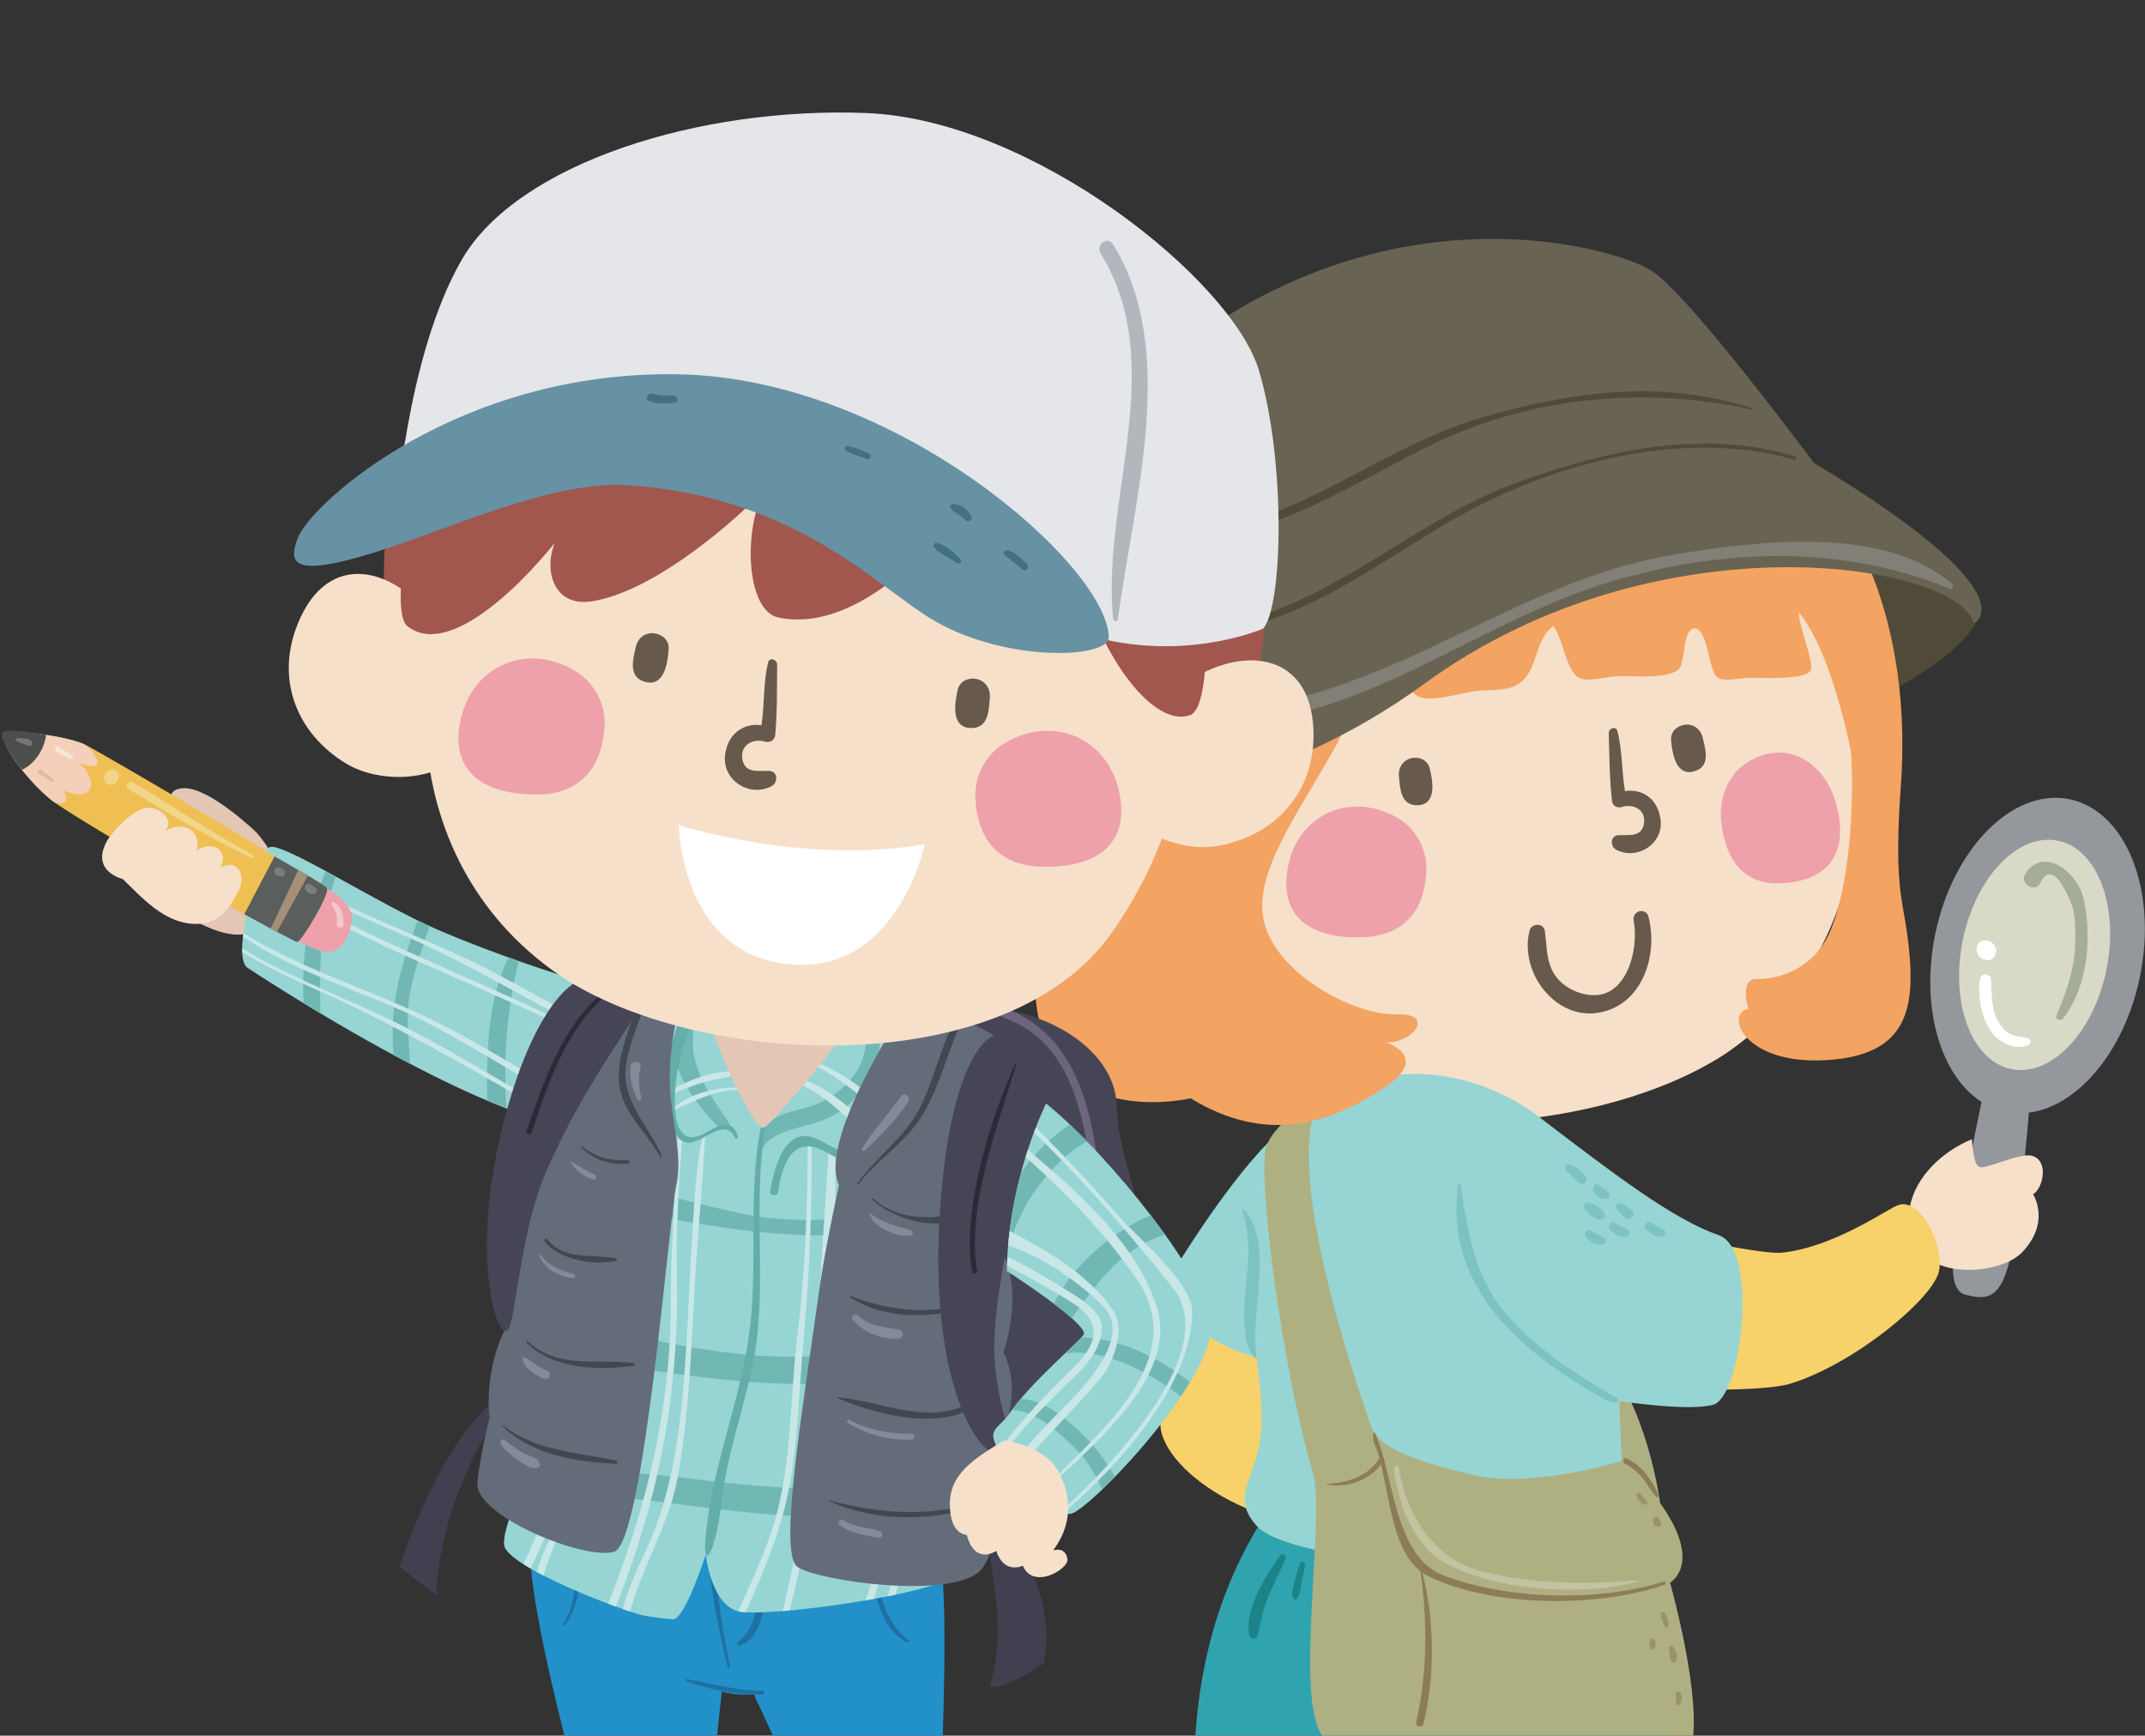 <?xml version="1.0" encoding="UTF-8"?><svg xmlns="http://www.w3.org/2000/svg" xmlns:xlink="http://www.w3.org/1999/xlink" height="502.9" preserveAspectRatio="xMidYMid meet" version="1.0" viewBox="-0.5 -32.6 621.6 502.9" width="621.6" zoomAndPan="magnify"><rect x="-0.5" y="-32.6" width="621.6" height="502.9" fill="#333333" stroke="none"/><defs><clipPath id="a"><path d="M 345 390 L 483 390 L 483 470.301 L 345 470.301 Z M 345 390"/></clipPath><clipPath id="b"><path d="M 558 198 L 621.059 198 L 621.059 290 L 558 290 Z M 558 198"/></clipPath><clipPath id="c"><path d="M 365 285 L 491 285 L 491 470.301 L 365 470.301 Z M 365 285"/></clipPath><clipPath id="d"><path d="M 153 404 L 274 404 L 274 470.301 L 153 470.301 Z M 153 404"/></clipPath></defs><g><g clip-path="url(#a)"><path d="M 464.91 408.93 C 456.82 386.68 381.004 386.043 369.824 401.176 C 347.91 430.852 346.562 463.219 345.891 470.301 L 482.457 470.301 C 479.055 456.73 471.102 425.949 464.91 408.93" fill="#2fa4ae"/></g><g><path d="M 370.402 418.164 C 366.129 424.359 360.219 433.262 361.488 441.188 C 361.68 442.367 363.645 442.691 363.949 441.41 C 364.875 437.488 365.445 433.754 367.016 429.996 C 368.57 426.277 370.477 422.734 372.066 419.043 C 372.5 418.035 371.004 417.293 370.402 418.164" fill="#1a8488"/></g><g><path d="M 376.156 420.453 C 375.656 422.191 375.098 423.895 374.66 425.652 C 374.281 427.195 373.598 428.957 374.285 430.461 C 374.504 430.93 375.133 430.941 375.43 430.559 C 376.434 429.262 376.355 427.246 376.715 425.676 C 377.086 424.062 377.43 422.445 377.715 420.816 C 377.867 419.914 376.402 419.582 376.156 420.453" fill="#1a8488"/></g><g><path d="M 481.098 406.914 C 481.098 406.914 479.074 383.309 467.609 365.102 C 456.148 346.895 452.773 417.699 481.098 406.914" fill="#afb082"/></g><g clip-path="url(#b)"><path d="M 599.191 198.965 C 615.586 202.309 624.754 225.277 619.652 250.297 C 614.562 275.328 597.148 292.883 580.758 289.555 C 564.355 286.211 555.191 263.223 560.277 238.211 C 565.367 213.203 582.797 195.637 599.191 198.965" fill="#94979c"/></g><g><path d="M 595.844 210.992 C 607.355 213.332 613.664 230.047 609.938 248.324 C 606.23 266.605 593.895 279.512 582.391 277.176 C 570.859 274.84 564.559 258.125 568.277 239.848 C 571.988 221.559 584.336 208.645 595.844 210.992" fill="#d8d9c7"/></g><g><path d="M 574.926 280.863 C 574.926 280.863 569.395 307.602 567.504 317.66 C 565.039 330.797 563.855 341.305 569.117 342.547 C 575.027 343.945 579.621 344.609 582.5 329.715 C 585.938 312.02 587.664 286.82 587.664 286.82 L 574.926 280.863" fill="#94979c"/></g><g><path d="M 587.258 268.277 C 585.465 267.672 583.617 267.828 581.891 266.914 C 580.301 266.098 579.242 264.559 578.406 263.023 C 576.465 259.438 576.707 255.277 576.469 251.336 C 576.344 249.23 573.508 249.188 573.246 251.246 C 572.621 256.055 573.609 261.727 576.188 265.863 C 578.297 269.289 583.551 272.051 587.445 270.078 C 588.23 269.672 588.023 268.539 587.258 268.277" fill="#fff"/></g><g><path d="M 577.898 243.574 C 578.641 239.91 573.078 238.191 572.332 241.867 C 571.582 245.523 577.156 247.246 577.898 243.574" fill="#fff"/></g><g><path d="M 597.379 262.484 C 604.648 253.223 605.855 238.484 603.172 227.336 C 601.457 220.301 591.809 212.289 586.395 220.633 C 584.566 223.453 589.359 226.223 590.711 223.305 C 594.566 214.961 599.895 229.43 600.137 230.348 C 601.031 233.742 600.941 237.52 600.848 241.008 C 600.668 248.355 598.27 254.98 595.449 261.625 C 594.941 262.82 596.711 263.363 597.379 262.484" fill="#a6ac9a"/></g><g><path d="M 556.285 330.367 C 552.184 325.98 550.727 317.473 556.285 309.129 C 561.852 300.781 570.953 297.492 570.953 297.492 C 570.953 297.492 571.207 305.078 573.23 305.586 C 575.254 306.094 585.035 301.293 588.402 302.301 C 593.461 303.816 591.438 311.91 588.656 313.426 C 588.656 313.426 593.969 321.52 585.367 330.367 C 580.188 335.703 563.621 338.207 556.285 330.367" fill="#f6e0ca"/></g><g><path d="M 346.227 350.938 C 346.227 350.938 338.238 370.137 336.109 377.238 C 332.062 390.723 362.41 412.98 393.43 409.605 C 424.453 406.234 415.688 344.871 398.152 343.52 C 380.617 342.172 346.227 350.938 346.227 350.938" fill="#f7d16a"/></g><g><path d="M 540.66 171.23 C 540.66 171.23 594.441 145.688 563.297 135.105 C 532.152 124.516 513.254 142.578 540.66 171.23" fill="#524a39"/></g><g><path d="M 516.141 135.09 C 454.727 125.668 387.324 125.52 334.547 157.418 C 318.273 190.613 323.664 230.566 347.211 262.676 C 376.73 302.965 459.781 298.699 499.52 272.715 C 546.465 240.734 546.617 178.074 516.141 135.09" fill="#f6e0ca"/></g><g><path d="M 532.086 202.242 C 535.262 217.156 526.621 223.043 515.172 223.348 C 505.148 223.621 499.414 217.012 498.273 205.16 C 497.645 198.695 500.242 192.355 504.855 188.996 C 515.996 180.895 528.906 187.262 532.086 202.242" fill="#eea1ab"/></g><g><path d="M 492.934 181.168 C 493.734 184.543 495.383 189.672 490.184 190.961 C 484.762 192.27 484.035 184.605 483.77 181.895 C 483.617 180.418 484.328 178.965 485.598 178.188 C 488.652 176.309 492.117 177.719 492.934 181.168" fill="#67594c"/></g><g><path d="M 404.895 192.277 C 405.234 195.77 405.348 201.152 410.703 200.688 C 416.242 200.156 414.438 192.691 413.82 190.02 C 413.48 188.602 412.32 187.438 410.887 187.105 C 407.434 186.305 404.574 188.801 404.895 192.277" fill="#67594c"/></g><g><path d="M 372.656 219.016 C 370.031 234.086 380.664 239.402 394.223 238.969 C 406.086 238.598 412.355 231.602 412.836 219.695 C 413.086 213.215 409.574 207.035 403.836 203.992 C 390.09 196.664 375.289 203.84 372.656 219.016" fill="#eea1ab"/></g><g><path d="M 468.188 179.176 C 469.711 184.883 469.402 190.816 470.395 196.617 C 475.574 195.855 479.891 198.957 480.695 204.703 C 481.715 211.809 474.004 216.832 467.816 213.594 C 466.059 212.645 466.117 209.555 468.438 209.395 C 471.348 209.23 475.047 210.062 475.852 206.312 C 476.73 202.234 473.039 200.129 469.57 201.211 C 468.285 201.629 466.789 200.938 466.641 199.512 C 465.922 192.98 465.879 186.391 465.703 179.809 C 465.645 178.457 467.777 177.633 468.188 179.176" fill="#67594c"/></g><g><path d="M 477.211 232.988 L 477.199 232.988 C 478.953 239.719 477.914 247.324 474.473 252.816 C 471.828 257.07 467.938 259.809 463.246 260.738 C 457.77 261.859 452.199 259.914 447.938 255.441 C 443.203 250.426 441.156 243.215 442.754 237.039 C 443.043 235.871 444.203 235.324 445.199 235.363 C 446.246 235.422 447.027 236.117 447.18 237.109 L 447.551 240.512 C 447.789 243.234 448.027 245.805 449.207 248.363 C 451.07 252.484 455.91 255.512 460.977 255.746 C 464.055 255.879 466.691 254.703 468.781 252.301 C 472.824 247.645 473.938 239.426 472.918 234.086 C 472.652 232.676 473.617 231.672 474.66 231.422 C 475.844 231.172 476.91 231.832 477.211 232.988" fill="#67594c"/></g><g><path d="M 520.863 144.863 C 520.461 148.152 525.32 159.293 524.223 161.652 C 522.551 164.703 508.926 163.609 505.793 163.816 C 503.598 163.957 498.941 164.918 497.277 163.715 C 494.656 162.25 494.422 149.516 490.633 149.438 C 486.863 149.672 488.172 159.395 485.789 161.508 C 481.578 164.398 472.344 163.031 467.648 163.34 C 465.449 163.473 458.953 165.203 456.953 163.703 C 453.355 161.648 452.391 152.223 449.633 148.801 C 445.129 152.035 444.977 158.914 442.105 163.02 C 438.977 167.801 433.574 167.168 428.242 167.512 C 424.168 167.773 414.941 170.984 410.723 169.289 C 406.516 167.602 404.508 157.539 401.438 154.137 C 397.043 149.852 366.102 239.246 335.152 247.438 C 328.547 242.953 341.422 169.18 343.77 162.16 C 347.137 151.492 353.781 142.891 361.438 135.207 C 369.367 126.84 375.598 116.641 385.637 111.41 C 399.055 104.988 414.984 102.973 429.398 102.047 C 452.609 100.555 477.488 100.582 498.129 112.008 C 508.949 118.172 519.406 123.711 527.047 134.012 C 532.242 140.867 536.484 149.691 539.387 157.73 C 545.77 175.391 539.488 205.605 537.117 191.68 C 536.625 188.746 531.438 158.172 520.863 144.863" fill="#f3a362"/></g><g><path d="M 529.68 111.773 C 529.68 111.773 554.344 139.449 550.348 195.141 C 548.328 223.305 550.773 227.66 552.188 238.027 C 555.105 259.422 552.672 273.027 529.004 274.555 C 504.836 276.109 499.125 261.023 506.16 259.727 C 506.16 259.727 503.398 250.867 508.617 251.043 C 513.84 251.215 525.129 248.863 530.078 236.703 C 537.523 218.449 537.422 182.008 533.777 170.629 C 530.129 159.246 517.527 107.035 529.68 111.773" fill="#f3a362"/></g><g><path d="M 474.16 369.621 C 474.16 369.621 508.68 371.262 518.355 368.301 C 536.562 362.738 559.32 344.023 561.344 335.934 C 563.133 328.789 556.031 313.68 549.207 316.715 C 545.508 318.355 530.492 328.852 515.824 330.367 C 508.781 331.102 470.812 322.277 470.812 322.277 L 474.16 369.621" fill="#f7d16a"/></g><g><path d="M 370.508 361.727 C 370.508 361.727 350.949 361.727 336.113 341.496 C 336.113 341.496 360.391 299.012 377.922 289.578 C 395.453 280.133 383.988 357.68 370.508 361.727" fill="#96d5d4"/></g><g><path d="M 410.965 421.074 C 410.965 421.074 371.141 417.684 363.762 409.605 C 354.738 399.73 365.785 395.031 365.105 377.238 C 364.227 354.086 356.93 327.098 365.105 307.781 C 379.574 273.621 419.73 271.363 445.355 290.918 C 467.535 307.852 484.348 320.695 497.617 325.312 C 509.254 329.355 504.191 371.844 496.102 374.371 C 489.34 376.484 468.789 373.359 468.789 373.359 C 468.789 373.359 469.109 385.949 469.633 392.242 C 470.43 401.855 474.594 408.258 468.285 414.328 C 461.367 420.98 426.477 421.746 410.965 421.074" fill="#96d5d4"/></g><g><path d="M 422.098 310.445 C 417.754 340.793 441.027 359.879 464.996 373.105 C 467.184 374.316 469.984 373.645 467.777 372.348 C 456.508 365.75 446.438 359.41 437.43 349.77 C 426.848 338.438 424.898 325.082 422.758 310.426 C 422.699 310.035 422.148 310.086 422.098 310.445" fill="#7dc3c1"/></g><g><path d="M 359.457 318.02 C 364.102 332.312 358.031 342.09 360.809 356.414 C 361.258 358.73 363.965 362.531 363.59 360.211 C 361.617 347.938 368.941 327.926 359.934 317.715 L 359.457 318.02" fill="#7dc3c1"/></g><g><path d="M 453.387 306.652 C 454.781 307.891 455.91 309.496 457.602 310.32 C 458.605 310.812 459.586 309.543 459.145 308.633 C 458.254 306.816 456.258 305.395 454.348 304.816 C 453.156 304.461 452.512 305.875 453.387 306.652" fill="#7dc3c1"/></g><g><path d="M 461.457 310.766 C 461.23 311.664 460.93 312.242 461.5 313.121 C 462.156 314.133 463.438 314.746 464.617 314.859 C 465.633 314.945 466.332 313.695 465.633 312.906 C 465.164 312.387 464.688 312.094 464.105 311.703 L 462.59 310.715 C 462.359 310.297 461.598 310.203 461.457 310.766" fill="#7dc3c1"/></g><g><path d="M 458.68 317.719 C 459.742 318.934 462.055 321.219 463.777 320.703 C 464.277 320.555 464.785 320.09 464.621 319.496 C 464.148 317.75 461.387 316.137 459.656 315.844 C 458.652 315.68 458.051 317 458.68 317.719" fill="#7dc3c1"/></g><g><path d="M 467.734 317.078 C 468.277 318.488 469.383 319.266 470.5 320.25 C 472.074 321.637 473.965 319.055 472.164 317.859 C 471.016 317.094 470.027 316.25 468.629 316.105 C 468.102 316.051 467.512 316.48 467.734 317.078" fill="#7dc3c1"/></g><g><path d="M 476.598 323.746 C 477.766 324.82 479.238 325.75 480.867 325.742 C 481.895 325.734 482.727 324.441 481.703 323.711 C 480.57 322.898 479.219 322.656 478.094 321.793 C 476.816 320.805 475.441 322.691 476.598 323.746" fill="#7dc3c1"/></g><g><path d="M 466.18 323.828 C 467.348 324.902 468.82 325.832 470.449 325.824 C 471.48 325.816 472.312 324.523 471.289 323.793 C 470.152 322.98 468.801 322.742 467.68 321.875 C 466.398 320.887 465.023 322.773 466.18 323.828" fill="#7dc3c1"/></g><g><path d="M 459.262 326.078 C 460.434 327.152 461.906 328.082 463.531 328.074 C 464.562 328.066 465.395 326.773 464.371 326.043 C 463.234 325.23 461.883 324.992 460.762 324.125 C 459.484 323.137 458.109 325.023 459.262 326.078" fill="#7dc3c1"/></g><g clip-path="url(#c)"><path d="M 483.457 425.957 C 483.457 425.957 497.617 418.117 469.801 390.555 C 469.801 390.555 444.008 398.816 426.477 394.77 C 408.941 390.723 398.828 386.684 396.805 380.613 C 393.637 371.102 370.504 306.434 381.969 285.527 C 381.969 285.527 369.156 291.598 366.461 299.688 C 363.762 307.777 371.012 364.051 379.945 394.094 C 383.656 406.574 374.551 459.172 382.645 470.301 L 490.16 470.301 C 491.676 454.922 483.457 425.957 483.457 425.957" fill="#afb082"/></g><g><path d="M 481.691 425.652 C 462.68 431.621 436.273 430.98 417.73 423.824 C 403.488 418.332 403.445 394.879 398.152 382.969 C 397.402 381.281 397.066 384.145 397.812 385.836 C 402.426 396.305 401.594 418.363 413.441 424.113 C 432.094 433.172 462.383 433.277 481.98 426.566 C 482.5 426.395 482.211 425.488 481.691 425.652" fill="#8c7c58"/></g><g><path d="M 383.98 397.566 C 389.945 398.621 396.695 396.32 400.059 391.117 C 400.527 390.383 399.422 389.605 398.949 390.344 C 395.809 395.258 389.551 397.105 383.977 397.375 L 383.98 397.566" fill="#8c7c58"/></g><g><path d="M 411.094 422.457 C 413.227 437.348 413.164 451.793 409.895 466.488 C 409.629 467.68 411.688 468.145 411.98 466.965 C 415.449 453.012 415.25 436.266 411.512 422.383 L 411.094 422.457" fill="#8c7c58"/></g><g><path d="M 480.121 400.777 C 479.559 398.68 478.004 396.512 476.715 394.773 C 475.191 392.711 473.207 391.102 470.934 389.961 C 469.988 389.488 469.414 391.035 470.363 391.496 C 472.453 392.5 474.105 393.969 475.57 395.746 C 476.953 397.414 477.938 399.586 479.465 401.09 C 479.703 401.328 480.23 401.176 480.121 400.777" fill="#8c7c58"/></g><g><path d="M 474.336 425.312 C 458.941 426.473 444.137 426.52 429.176 422.758 C 415.105 419.227 406.945 406.414 404.895 392.746 C 404.629 390.934 403.219 392.195 403.496 394.008 C 405.02 403.871 409.395 415.645 418.648 420.496 C 433.645 428.359 458.16 430.039 474.383 425.594 L 474.336 425.312" fill="#c3c2a1"/></g><g><path d="M 480.715 435.363 C 481.055 436.562 481.281 437.641 481.965 438.68 C 482.352 439.277 483.117 438.707 483.078 438.156 C 482.996 436.988 482.516 436.008 482.102 434.914 C 481.805 434.145 480.484 434.566 480.715 435.363" fill="#98936a"/></g><g><path d="M 483.098 445.137 C 483.355 446.262 483.336 447.441 483.652 448.527 C 483.863 449.23 484.996 449.551 485.25 448.668 C 485.645 447.281 485.348 445.613 484.34 444.551 C 483.879 444.07 482.93 444.402 483.098 445.137" fill="#98936a"/></g><g><path d="M 485.117 458.289 C 485.242 459.188 485.152 460.059 485.234 460.961 C 485.285 461.48 486.031 461.605 486.309 461.195 C 487.035 460.098 487.121 459.035 486.461 457.852 C 486.07 457.156 485.008 457.469 485.117 458.289" fill="#98936a"/></g><g><path d="M 477.668 442.719 C 477.465 443.598 477.395 444.152 477.762 444.98 C 478.027 445.574 478.828 445.457 479.07 444.922 C 479.41 444.16 479.371 443.676 479.176 442.855 C 479.012 442.176 477.859 441.898 477.668 442.719" fill="#98936a"/></g><g><path d="M 473.734 400.797 C 474.176 402.047 474.961 403.223 476.328 403.406 C 476.738 403.461 477.055 402.992 476.875 402.629 C 476.379 401.664 475.453 401.223 474.977 400.211 C 474.594 399.391 473.445 399.98 473.734 400.797" fill="#98936a"/></g><g><path d="M 478.723 407.332 C 478.504 407.934 478.449 408.16 478.637 408.781 C 478.789 409.285 479.105 409.664 479.656 409.719 L 480.008 409.758 C 480.414 409.801 480.93 409.457 480.91 409.012 C 480.879 408.09 480.559 407.805 479.977 407.109 C 479.621 406.684 478.91 406.816 478.723 407.332" fill="#98936a"/></g><g><path d="M 399.965 145.164 C 399.965 145.164 396.312 164.676 388.785 179.383 C 378.301 199.875 361.887 219.602 365.895 234.855 C 369.895 250.109 392.438 261.703 404.117 261.285 C 415.797 260.863 408.82 269.965 400.953 269.387 C 400.953 269.387 414.336 273.367 400.852 282.414 C 384.137 293.625 365.895 298.641 344.52 285.633 C 344.52 285.633 308.848 294.117 300.898 264.258 C 292.953 234.395 313.031 112.785 340.32 112.234 C 367.602 111.68 402.297 128.027 399.965 145.164" fill="#f3a362"/></g><g><path d="M 328.875 199.883 C 328.875 199.883 370.691 195.879 412.312 165.488 C 479.746 116.266 567.16 130.594 571.461 148.039 C 571.461 148.039 589.238 140.082 525.09 101.469 C 525.09 101.469 489.582 53.504 478.367 46.031 C 467.156 38.555 394.898 17.996 328.875 79.043 L 328.875 199.883" fill="#696354"/></g><g><path d="M 519.703 99.621 C 492.988 91.535 464.262 97.938 438.742 107.344 C 405.535 119.586 381.047 147.727 344.039 149.746 C 342.848 149.812 343.191 151.617 344.363 151.566 C 372.086 150.395 393.656 134.172 416.594 120.27 C 445.945 102.477 485.449 91.039 519.363 100.539 C 519.969 100.703 520.309 99.809 519.703 99.621" fill="#524a39"/></g><g><path d="M 507.457 85.754 C 480.969 77.188 455.27 80.75 429.004 88.348 C 399.656 96.84 377.227 118.074 346.023 121.863 C 344.531 122.039 344.945 124.336 346.426 124.152 C 371.102 121.051 390.902 108.055 412.695 97.086 C 442.02 82.332 475.617 79.152 507.383 86.098 L 507.457 85.754" fill="#524a39"/></g><g><path d="M 565.16 136.527 C 545.137 119.543 509.426 124.137 485.727 127.883 C 443.703 134.512 411.734 161.895 370.797 170.734 C 368.02 171.34 368.781 175.691 371.562 175.086 C 407.059 167.27 434.562 144.664 469.434 135.02 C 501.145 126.238 533.777 125.535 564.441 137.902 C 565.32 138.258 565.812 137.07 565.16 136.527" fill="#817f76"/></g><g clip-path="url(#d)"><path d="M 271.035 414.832 C 266.988 406.738 157.742 398.141 153.699 410.281 C 150.758 419.094 158.57 452.598 163.07 470.301 L 207.301 470.301 L 208.66 457.484 C 212.707 458.832 217.93 458.328 217.93 458.328 L 223.52 470.301 L 272.703 470.301 C 273.301 452.234 273.895 420.559 271.035 414.832" fill="#2291ca"/></g><g><path d="M 220.52 457.234 C 212.766 457.379 205.789 455.031 198.234 453.855 L 198.117 454.359 C 205.004 457.086 213.02 458.598 220.406 458.414 C 221.16 458.395 221.281 457.223 220.52 457.234" fill="#1f71a2"/></g><g><path d="M 262.809 442.695 C 256.914 437.941 255.18 432.227 253.824 425.004 C 253.664 424.164 252.359 424.395 252.512 425.23 C 253.77 432.242 255.523 439.883 262.484 443.32 C 262.863 443.512 263.109 442.934 262.809 442.695" fill="#1f71a2"/></g><g><path d="M 211.055 450.344 C 208.605 438.348 206.734 426.34 206.535 414.082 C 206.516 412.914 204.703 412.73 204.719 413.906 C 204.836 426.418 207.555 438.336 210.312 450.473 C 210.422 450.945 211.156 450.82 211.055 450.344" fill="#1f71a2"/></g><g><path d="M 220.145 419.145 C 217.555 427.59 221.164 436.746 213.336 443.211 C 212.906 443.562 213.234 444.426 213.82 444.246 C 221.949 441.77 221.73 426.055 221.492 419.453 C 221.473 418.723 220.395 418.316 220.145 419.145" fill="#1f71a2"/></g><g><path d="M 166.758 414.93 C 165.855 422.719 167.273 431.277 162.555 438.09 L 163.059 438.445 C 168.387 431.895 167.344 422.973 168.289 415.078 C 168.406 414.09 166.871 413.945 166.758 414.93" fill="#1f71a2"/></g><g><path d="M 293.461 389.867 C 305.77 386.453 331.094 385 332.184 351.152 C 333.273 317.305 323.355 304.008 323.062 287.648 C 322.762 271.289 300.879 256.285 271.121 259.023 C 241.359 261.77 216.602 288.66 223.605 328.754 C 230.609 368.844 293.461 389.867 293.461 389.867" fill="#464556"/></g><g><path d="M 319.941 337.621 C 317.879 311.395 320.387 268.355 288.832 258.934 C 287.195 258.445 286.613 261.031 288.242 261.52 C 319.086 270.617 314.535 312.496 318.465 337.672 C 318.602 338.598 320.02 338.598 319.941 337.621" fill="#6d657e"/></g><g><path d="M 144.355 376.406 C 144.355 376.406 127.23 400.168 125.883 429.496 L 115.262 421.406 C 115.262 421.406 124.836 391.312 138.801 376.977 C 148.945 366.562 144.355 376.406 144.355 376.406" fill="#414051"/></g><g><path d="M 50.309 204.496 C 50.309 204.496 45.426 195.867 52.91 195.77 C 60.395 195.688 73.691 208.473 73.691 208.473 C 73.691 208.473 81.266 216.488 79.852 222.91 C 78.414 229.348 77.328 245.906 55.582 234.02 C 46.883 226.551 55.953 213.434 47.746 205.645 C 49.254 204.914 50.309 204.496 50.309 204.496" fill="#e3c7b4"/></g><g><path d="M 178.48 255.012 C 178.48 255.012 151.172 247.426 126.387 236.805 C 108.742 229.242 79.855 210.25 77.328 213.031 C 74.797 215.812 66.453 243.629 71.008 247.676 C 71.008 247.676 151.172 301.035 176.457 293.953 C 201.746 286.871 178.48 255.012 178.48 255.012" fill="#96d5d4"/></g><g><path d="M 96.812 221.383 C 95.836 220.848 94.895 220.336 93.957 219.824 C 88.512 231.344 86.859 244.883 87.449 258.062 C 88.988 259.004 90.629 259.988 92.32 261.004 C 92.074 247.551 92.137 234.699 96.812 221.383" fill="#71b8b5"/></g><g><path d="M 123.938 235.703 C 122.824 235.191 121.684 234.648 120.508 234.078 C 117.777 241.691 115.086 249.305 113.934 257.352 C 113.203 262.414 113.203 267.715 113.473 273.051 C 115.086 273.922 116.715 274.789 118.359 275.652 C 118.082 271.168 117.66 266.684 117.648 262.328 C 117.629 252.945 121.348 244.473 123.938 235.703" fill="#71b8b5"/></g><g><path d="M 149.82 245.863 C 148.852 245.52 147.859 245.164 146.863 244.809 C 140.723 257.395 140.539 271.973 140.629 286.289 C 142.52 287.086 144.383 287.836 146.223 288.539 C 146.18 287.348 146.129 286.152 146.074 284.945 C 145.48 271.281 146.734 258.914 149.82 245.863" fill="#71b8b5"/></g><g><path d="M 161.465 291.734 C 162.105 292.105 162.777 291.156 162.129 290.785 C 147.977 282.664 134.148 274.023 119.695 266.449 C 103.445 257.93 85.426 251.715 69.699 242.242 C 69.695 242.598 69.676 242.973 69.691 243.309 C 79.836 249.605 91.445 254 102.145 259.207 C 122.555 269.137 141.812 280.441 161.465 291.734" fill="#c9e7e7"/></g><g><path d="M 170.328 289.52 C 171.121 289.867 171.543 288.645 170.785 288.277 C 155.219 280.68 140.766 270.766 125.129 263.094 C 106.945 254.172 87.328 248.426 70.031 237.781 C 69.988 238.137 69.949 238.48 69.906 238.82 C 83.223 247.836 98.445 252.758 113.199 259.004 C 133.199 267.473 150.676 280.855 170.328 289.52" fill="#c9e7e7"/></g><g><path d="M 75.371 221.125 C 74.922 220.84 74.453 221.504 74.898 221.805 C 105.426 242.352 143.281 253.75 175.621 271.504 C 176.27 271.855 176.945 270.91 176.289 270.555 C 143.66 252.672 106.777 240.902 75.371 221.125" fill="#c9e7e7"/></g><g><path d="M 131.012 243.512 C 112.645 235.223 93.363 227.988 76.391 217.066 C 75.93 216.77 75.453 217.441 75.902 217.766 C 90.797 228.434 108.016 234.223 124.449 242.043 C 142.602 250.672 159.855 261.594 178.082 269.625 C 178.879 269.977 179.297 268.75 178.539 268.383 C 162.379 260.492 147.527 250.965 131.012 243.512" fill="#c9e7e7"/></g><g><path d="M 267.277 268.664 C 273.871 273.211 286.539 334.789 286.113 363.688 C 285.695 392.57 280.785 420.102 277.574 423.152 C 270.82 429.555 221.695 436.09 213.641 434.32 C 205.582 432.555 204.02 417.855 204.02 417.855 C 204.02 417.855 198.117 436.215 194.664 436.582 C 194.137 436.641 187.039 435.836 185.133 435.285 C 174.602 432.23 146.988 421.09 145.641 415.32 C 144.031 408.504 163.02 373.273 165.633 348.52 C 166.855 336.891 169.324 318.77 173.695 302.141 C 178.633 283.371 175.836 253.164 186.594 249.703 C 206.875 243.184 267.277 268.664 267.277 268.664" fill="#96d5d4"/></g><g><path d="M 273.383 282.465 C 273.73 283.609 274.07 284.797 274.41 286.043 C 267.844 288.598 260.953 290.348 253.891 291.48 L 255.352 284.875 C 261.238 284.402 267.219 283.695 273.383 282.465" fill="#71b8b5"/></g><g><path d="M 177.16 277.711 C 182.738 278.68 188.191 279.637 193.602 280.539 L 193.812 288.395 C 187.926 287.086 182.141 285.59 176.555 283.898 C 176.762 281.824 176.965 279.754 177.16 277.711" fill="#71b8b5"/></g><g><path d="M 170.469 316.285 C 170.895 314.152 171.352 312.027 171.824 309.887 C 186.664 311.488 201.078 316.445 215.828 319.281 C 237.281 323.426 259.656 318.801 280.59 313.633 C 280.859 315.078 281.129 316.539 281.383 318.004 C 242.367 331.848 208.984 323.109 170.469 316.285" fill="#71b8b5"/></g><g><path d="M 189.129 402.34 C 177.566 400.836 163.461 400.496 150.641 397.527 C 151.465 395.383 152.348 393.09 153.258 390.727 C 168.633 393.684 185.48 393.961 199.238 395.77 C 228.156 399.57 255.207 400.379 283.84 396.156 C 283.633 397.891 283.402 399.547 283.164 401.168 C 253.137 411.078 219.934 406.336 189.129 402.34" fill="#71b8b5"/></g><g><path d="M 212.52 367.43 C 197.172 365.961 179.422 363.977 163.973 358.156 C 164.648 355.152 165.164 352.234 165.496 349.434 C 180.914 354.289 196.391 357.734 213.066 359.625 C 238.75 362.531 261.297 357.586 285.914 355.16 C 286.023 357.164 286.09 359.094 286.113 360.922 C 261.219 367.438 239.125 369.977 212.52 367.43" fill="#71b8b5"/></g><g><path d="M 270.891 342.945 C 271.504 323.484 270.809 304.012 268.863 284.848 C 271.453 303.355 271.969 323.113 270.891 342.945" fill="#c9e7e7"/></g><g><path d="M 259.027 429.426 C 258.281 429.586 257.555 429.75 256.785 429.91 C 263.938 403.715 269.262 373.305 270.891 342.945 C 269.98 372.262 266.098 401.484 259.027 429.426" fill="#c9e7e7"/></g><g><path d="M 268.863 284.848 C 268.059 279.113 267.055 273.52 265.828 268.062 C 266.312 268.262 266.664 268.406 266.902 268.508 C 267.664 273.93 268.312 279.367 268.863 284.848" fill="#c9e7e7"/></g><g><path d="M 226.281 434.203 C 233.004 406.766 236.258 379.66 236.812 351.078 C 237.133 334.359 238.73 317.527 239.641 300.711 L 241.602 301.383 C 241.633 345.977 239.184 391.578 228.32 434.016 C 227.645 434.074 226.938 434.145 226.281 434.203" fill="#c9e7e7"/></g><g><path d="M 261.215 266.223 C 261.75 266.43 262.242 266.629 262.719 266.809 C 268.789 294.879 265.645 322.66 262.988 351.438 C 260.496 378.441 261.137 405.215 252.727 430.668 C 251.922 430.82 251.117 430.965 250.312 431.098 C 258.32 408.004 259.285 383.227 260.676 358.754 C 262.359 328.953 270.539 295.465 261.215 266.223" fill="#c9e7e7"/></g><g><path d="M 223.844 408.676 C 228.98 391.738 228.414 372.109 230.551 354.566 C 232.812 336.062 233.566 317.355 233.559 298.633 L 234.703 299.02 C 234.766 317.57 234.156 336.109 232.434 354.699 C 231.031 369.738 230.871 386.012 227.707 400.781 C 225.09 412.918 220.43 423.617 215.531 434.547 C 214.777 434.492 214.121 434.43 213.641 434.32 C 213.559 434.305 213.484 434.262 213.402 434.238 C 217.227 425.871 221.129 417.582 223.844 408.676" fill="#c9e7e7"/></g><g><path d="M 198.367 357.785 C 199.52 339.566 200.859 295.977 203.895 296.23 C 203.172 309.133 201.59 326.465 200.84 339.594 C 199.738 358.668 199.312 377.129 195.77 395.992 C 193.219 409.559 185.621 421.273 182.086 434.324 C 181.414 434.102 180.73 433.867 179.984 433.609 C 181.523 427.961 183.84 422.672 186.512 416.977 C 195.168 398.559 197.105 377.855 198.367 357.785" fill="#c9e7e7"/></g><g><path d="M 193.875 345.301 C 193.875 328.898 195.121 312.227 196.008 295.574 L 197.188 296.711 C 196.328 309.941 195.352 323.188 195.641 336.402 C 196.391 371.121 190.488 401.246 177.996 432.91 C 177.27 432.648 176.508 432.359 175.746 432.074 C 186.848 404.094 193.875 375.832 193.875 345.301" fill="#c9e7e7"/></g><g><path d="M 174.984 378.613 C 171.637 394.727 161.555 408.48 156.992 423.895 C 156.312 423.547 155.656 423.199 155.02 422.852 C 156.57 417.734 158.742 413.195 161.535 408.027 C 171.094 390.297 174.895 371.582 177.52 351.73 C 181.754 319.59 188.277 284.348 183.379 251.953 C 183.977 251.273 184.645 250.746 185.367 250.332 C 187.27 281.672 183.188 311.691 180.328 342.879 C 179.227 354.945 177.445 366.762 174.984 378.613" fill="#c9e7e7"/></g><g><path d="M 153.27 421.875 C 152.523 421.445 151.848 421.023 151.18 420.602 C 162.789 395.938 170.609 371.066 172.52 343.297 C 174.316 317.094 178.434 291.125 178.727 264.969 C 179.129 262.559 179.617 260.328 180.227 258.34 C 181.32 286.801 175.59 314.785 174.602 343.449 C 173.637 371.289 165.047 397.066 153.27 421.875" fill="#c9e7e7"/></g><g><path d="M 278.809 313.379 C 274.895 311.609 268.48 306.621 269.859 301.605 C 270.066 300.836 271.098 300.758 271.562 301.277 C 272.812 302.605 273.262 304.422 274.27 305.918 C 275.629 307.934 277.609 309.523 279.801 310.551 C 281.523 311.359 280.582 314.172 278.809 313.379" fill="#64ada9"/></g><g><path d="M 220.184 295.168 C 223.562 290.801 226.672 289.832 232.172 288.598 C 241.93 286.398 251.824 277.477 250.281 266.5 C 249.949 264.094 253.477 263.348 254.008 265.75 C 255.781 273.898 251.723 281.004 246.199 286.738 C 243.633 289.414 240.34 291.168 236.895 292.391 C 232.656 293.879 222.805 295.312 220.664 299.953 C 220.258 300.836 219.875 301.215 219.539 301.316 L 220.184 295.168" fill="#71b8b5"/></g><g><path d="M 195.336 275.336 L 199.395 258.617 C 201.336 262.824 199.785 268.035 200.516 272.609 C 201.738 280.312 206.328 286.082 210.547 292.367 C 210.906 292.902 210.918 293.449 210.742 293.91 L 208.242 294.453 C 208.23 294.438 208.211 294.438 208.195 294.422 C 202.379 288.703 197.707 282.449 195.336 275.336" fill="#71b8b5"/></g><g><path d="M 227.277 278.473 C 236.852 280.703 247.004 287.926 252.699 296.453 L 251.895 298.727 C 244.656 290.492 237.691 283.469 226.867 279.637 C 226.105 279.367 226.531 278.301 227.277 278.473" fill="#c9e7e7"/></g><g><path d="M 232.453 273.227 C 234.562 274.949 237.691 275.707 240.09 276.977 C 242.922 278.48 245.609 280.141 248.191 282.055 C 250.672 283.879 253.449 286.246 255.34 288.992 L 254.441 291.535 C 252.008 288.227 249.555 285.395 246.039 282.773 C 242.395 280.062 236.398 275.484 231.723 275.348 C 229.699 275.289 230.977 272.008 232.453 273.227" fill="#c9e7e7"/></g><g><path d="M 213.691 283.152 C 206.676 283.18 200.844 286.406 194.598 289.125 L 194.266 288.629 C 199.48 284.281 207.031 282.152 213.742 282.605 L 213.691 283.152" fill="#c9e7e7"/></g><g><path d="M 212.887 278.781 C 209.93 279.738 206.73 280.082 203.719 280.906 C 200.238 281.852 197.023 283.441 193.602 284.516 L 193.285 283.871 C 198.211 280.535 206.836 277.207 212.828 277.98 L 212.887 278.781" fill="#c9e7e7"/></g><g><path d="M 256.32 261.941 C 258.934 272.324 257.953 287.379 252.953 296.957 C 251.254 300.23 248.484 303.777 244.352 303.496 C 242.457 303.367 240.805 302.309 239.219 301.383 C 228.672 295.246 225.91 306.125 225.02 312.691 C 224.812 314.152 222.488 313.98 222.723 312.531 C 223.871 305.477 227.172 292.402 237.184 297.848 C 241.961 300.449 246.527 303.516 250.715 297.473 C 253.246 293.805 254.141 288.453 255.004 284.211 C 256.445 277.184 257.184 269.145 255.84 262.043 L 256.32 261.941" fill="#64ada9"/></g><g><path d="M 212.715 297.328 C 208.398 288.754 200.398 304.09 195.355 296.07 C 188.145 284.59 194.516 268.086 198.562 256.496 C 199.238 254.551 202.02 255.602 201.523 257.547 C 200.062 263.402 197.895 269.055 196.395 274.914 C 195.027 280.266 192.133 302.078 203.711 295.734 C 207.785 293.504 211.922 290.984 213.43 297.074 L 212.715 297.328" fill="#64ada9"/></g><g><path d="M 221.273 294.215 C 217.277 317.441 222.426 341.543 217.285 364.492 C 214.355 377.602 209.848 390.336 208.438 403.762 C 207.73 410.359 205.539 418.879 204.273 418.117 C 203.09 417.406 204.473 406.445 206.328 397.793 C 209.387 383.512 214.258 369.828 216.414 355.32 C 219.434 334.977 216.039 314.523 219.934 294.129 C 220.09 293.289 221.43 293.355 221.273 294.215" fill="#64ada9"/></g><g><path d="M 220.598 294.168 C 223.723 293.023 245.789 265.918 247.895 261.109 C 250.016 256.293 204.828 250.609 204.289 257.879 C 203.75 265.141 218.086 295.09 220.598 294.168" fill="#e3c7b4"/></g><g><path d="M 85.418 239.836 C 82.18 239.836 21.695 204.938 14.613 199.375 C 7.531 193.812 0.453 183.695 1.461 181.168 C 2.477 178.641 19.164 180.66 24.223 183.191 C 29.281 185.723 91.488 222.137 93.512 225.172 C 95.535 228.203 88.457 239.836 85.418 239.836" fill="#efbf54"/></g><g><path d="M 17.648 196.344 C 19.797 197.227 24.348 198.867 25.613 195.836 C 26.625 193.18 24.223 190.145 22.453 188.504 C 24.348 189.262 29.027 190.652 27.387 186.984 C 26.688 185.426 25.406 184.211 23.988 183.094 C 18.699 180.609 1.699 178.172 0.703 180.66 C -0.309 183.191 7.531 193.812 14.613 199.375 C 14.82 199.539 15.086 199.73 15.379 199.945 C 15.898 200.094 16.406 200.164 16.891 200.137 C 19.418 200.137 19.039 197.984 17.648 196.344" fill="#f4d0ba"/></g><g><path d="M 0.07 179.777 C -0.504 181.219 2.461 186.18 5.855 190.438 C 5.855 190.438 8.207 189.602 10.398 186.566 C 12.59 183.531 12.832 180.301 12.832 180.301 C 7.012 179.426 0.637 178.363 0.07 179.777" fill="#4d4e4b"/></g><g><path d="M 83.734 238.871 C 83.734 238.871 90.914 243.254 94.598 243.254 C 99.68 243.254 102.555 234.375 101.082 231.344 C 98.633 226.258 90.918 223.105 90.918 223.105 L 83.734 238.871" fill="#eea1ab"/></g><g><path d="M 94.188 224.664 C 93.531 223.816 87.105 220.113 79.074 215.535 L 70.293 232.289 C 78.445 236.754 84.68 240.043 85.59 240.344 C 86.602 240.684 95.363 226.18 94.188 224.664" fill="#5a5e5d"/></g><g><path d="M 85.918 219.461 L 77.98 236.453 C 78.621 236.805 79.176 237.09 79.758 237.398 L 88.723 221.102 C 87.855 220.59 86.93 220.047 85.918 219.461" fill="#a58f79"/></g><g><path d="M 31.594 194.781 C 34.465 194.781 34.906 190.32 32.023 190.32 C 29.156 190.32 28.711 194.781 31.594 194.781" fill="#f0d686"/></g><g><path d="M 72.797 215.164 C 60.977 208.582 49.648 201.082 38.043 194.117 C 36.758 193.344 35.402 195.258 36.703 196.039 C 48.391 203.09 60.051 210.074 72.352 216.02 C 72.852 216.258 73.281 215.434 72.797 215.164" fill="#f0d686"/></g><g><path d="M 20.477 186.305 C 19.16 185.496 17.801 184.762 16.586 183.809 C 15.711 183.121 14.766 184.699 15.852 185.203 C 17.266 185.848 18.492 186.785 19.992 187.223 C 20.535 187.379 21.008 186.633 20.477 186.305" fill="#f6e7db"/></g><g><path d="M 14.938 193.281 C 13.887 192.148 12.664 191.434 11.469 190.469 C 10.719 189.867 9.875 191.27 10.836 191.68 C 12.082 192.215 13.316 193.062 14.367 193.91 C 14.746 194.215 15.266 193.641 14.938 193.281" fill="#e3b9a3"/></g><g><path d="M 79.438 220.824 C 80.047 221.234 80.555 221.445 81.293 221.344 C 81.969 221.258 82.254 220.516 82.023 219.938 C 81.707 219.148 81.215 219.113 80.516 218.762 C 79.305 218.148 78.355 220.09 79.438 220.824" fill="#787d7e"/></g><g><path d="M 88.289 225.629 C 88.914 226.152 89.32 226.371 90.121 226.488 C 91.027 226.617 91.688 225.402 91.039 224.734 C 90.57 224.25 90.176 224.086 89.633 223.703 C 88.379 222.816 87.152 224.668 88.289 225.629" fill="#787d7e"/></g><g><path d="M 95.668 229.531 C 96.832 231.301 97.414 233.07 97.105 235.199 C 96.93 236.434 99 236.613 99.023 235.379 C 99.066 232.828 98.691 230.223 96.32 228.82 C 95.824 228.527 95.367 229.074 95.668 229.531" fill="#f5c7ce"/></g><g><path d="M 4.039 181.969 C 5.23 182.633 6.457 183.039 7.742 183.488 C 8.812 183.859 9.289 182.379 8.332 181.887 C 7.02 181.207 5.625 181.152 4.18 181.324 L 4.039 181.969" fill="#747778"/></g><g><path d="M 30.512 211.055 C 32.277 207.91 38.215 201.996 41.75 201.508 C 44.559 200.934 50.633 204.188 47.297 208.328 C 51.969 205.078 58.133 207.625 56.492 213.957 C 60.43 210.621 66.363 213.676 63.234 218.93 C 68.809 215.598 70.98 221.844 68.371 226.066 C 66.113 230.32 63.191 234.156 58.883 234.914 C 48.664 236.43 41.617 228.512 35.094 222.109 C 35.094 222.109 25.582 219.895 30.512 211.055" fill="#f6e0ca"/></g><g><path d="M 286.391 455.684 C 286.391 455.684 289.988 446.242 288.098 430.82 C 286.199 415.395 283.812 404.098 287.523 399.461 L 291.242 402.18 C 291.242 402.18 290.719 406.953 296.027 417.406 C 301.336 427.871 304.113 437.582 302.012 449.32 C 302.012 449.32 288.836 458.352 286.391 455.684" fill="#414051"/></g><g><path d="M 200.23 250.121 C 195.68 256.695 193.148 272.375 193.652 282.488 C 194.16 292.605 197.445 302.047 195.426 311.148 C 193.398 320.254 186.066 414.496 177.469 417.023 C 168.871 419.555 136.84 406.574 137.852 396.965 C 138.859 387.355 141.391 378.25 141.391 378.25 C 141.391 378.25 139.367 364.594 146.445 351.445 C 146.445 351.445 145.941 329.695 153.023 319.078 C 153.023 319.078 155.723 299.184 161.789 291.09 C 161.789 291.09 156.73 263.777 174.941 251.133 C 193.148 238.488 200.23 250.121 200.23 250.121" fill="#646c7a"/></g><g><path d="M 145.004 380.527 C 153.43 388.863 166.488 391.043 177.934 391.512 C 178.527 391.535 178.574 390.738 178.02 390.613 C 166.391 388.09 155.047 387.938 145.176 380.336 L 145.004 380.527" fill="#404852"/></g><g><path d="M 151.973 356.34 C 159.766 364.164 172.73 364.562 183.102 363.113 C 183.535 363.055 183.48 362.414 183.066 362.363 C 172.363 361.016 161.242 364.199 152.391 355.988 L 151.973 356.34" fill="#404852"/></g><g><path d="M 157.355 327.16 C 161.664 332.496 171.617 334.141 178.031 332.711 C 178.402 332.629 178.348 332.152 178.008 332.074 C 171.105 330.543 163.324 332.863 158.133 326.5 C 157.719 325.992 156.941 326.648 157.355 327.16" fill="#404852"/></g><g><path d="M 167.727 299.637 C 171.301 303.422 176.434 305.117 181.598 304.535 C 182.219 304.469 182.023 303.578 181.434 303.605 C 176.383 303.816 171.895 302.676 167.965 299.375 L 167.727 299.637" fill="#404852"/></g><g><path d="M 191.359 302.441 C 188.441 295.719 182.992 289.883 181.234 282.773 C 179.234 274.688 183.93 266.5 186.055 258.922 C 186.43 257.602 184.426 256.859 184.059 258.18 C 182.004 265.586 178.645 272.324 178.836 280.145 C 179.059 289.219 186.883 295.258 190.891 302.668 L 191.359 302.441" fill="#404852"/></g><g><path d="M 261.934 259.309 C 261.934 259.309 236.391 297.492 242.621 310.805 C 240.195 321.906 237.996 333.246 236.645 343.012 C 232.094 375.887 225.012 417.359 230.574 421.406 C 236.141 425.453 277.105 431.355 284.188 421.746 C 291.27 412.137 289.242 384.484 289.242 384.484 C 289.242 384.484 296.324 371.336 290.254 359.199 C 290.254 359.199 295.816 344.531 290.762 331.887 C 285.703 319.242 284.691 301.539 292.781 291.426 C 300.879 281.309 299.355 272.207 280.141 263.605 C 260.922 255.012 261.934 259.309 261.934 259.309" fill="#646c7a"/></g><g><path d="M 248.105 310.75 C 253.137 303.957 260.766 299.27 265.539 292.391 C 271.438 283.871 273.445 273.836 277.672 264.492 C 278.18 263.359 276.527 262.453 275.949 263.578 C 271.824 271.66 270.047 280.629 265.914 288.719 C 261.641 297.094 253.09 302.797 247.777 310.52 L 248.105 310.75" fill="#404852"/></g><g><path d="M 252.18 314.816 C 257.602 320.477 273.32 325.492 279.469 318.469 L 278.949 317.859 C 270.844 321.383 259.266 321.004 252.465 314.57 L 252.18 314.816" fill="#404852"/></g><g><path d="M 245.664 343.133 C 255.359 349.652 268.324 349.414 279.215 346.555 C 279.844 346.387 279.688 345.406 279.039 345.551 C 267.047 348.164 257.215 347.105 245.797 342.879 L 245.664 343.133" fill="#404852"/></g><g><path d="M 242.176 372.438 C 253.137 377.285 272.898 382.375 283.195 373.984 C 284.023 373.312 282.984 372.117 282.141 372.734 C 270.316 381.371 255.004 373.305 242.215 372.254 L 242.176 372.438" fill="#404852"/></g><g><path d="M 239.645 402.277 C 252.812 408.27 268.016 408.113 281.766 404.312 C 282.523 404.105 282.32 402.891 281.551 403.102 C 267.23 406.938 253.902 405.891 239.711 402.102 L 239.645 402.277" fill="#404852"/></g><g><path d="M 146.953 352.289 C 143.734 358.191 133.977 328.348 147.887 283.949 C 156.352 256.945 168.664 244.645 176.801 252.781 C 176.801 252.781 190.082 247.07 186.742 255.516 C 183.398 263.961 168.703 281.129 157.406 307.781 C 150.531 324.008 148.977 348.578 146.953 352.289" fill="#464556"/></g><g><path d="M 174.152 255.031 C 162.164 265.16 157.184 280.652 152.109 294.969 C 151.766 295.938 153.273 296.488 153.602 295.52 C 158.336 281.383 163.34 266.027 174.93 255.949 C 175.52 255.438 174.746 254.527 174.152 255.031" fill="#2d2939"/></g><g><path d="M 287.727 361.223 C 288.641 376.055 293.844 384.375 291.27 387.52 C 285.188 394.949 265.98 368.301 272.883 307.105 C 277.172 269.066 289.562 260.094 295.816 271.391 C 295.816 271.391 304.172 270.215 303.887 279.297 C 303.605 288.367 296.82 299.348 293.496 316.656 C 290.113 334.242 287.023 349.848 287.727 361.223" fill="#464556"/></g><g><path d="M 293.742 275.621 C 286.418 291.562 278.219 317.902 281.18 335.691 C 281.34 336.637 282.852 336.57 282.684 335.625 C 279.426 317.145 288.902 292.91 294.039 275.73 L 293.742 275.621" fill="#2d2939"/></g><g><path d="M 302.645 287.125 C 296.828 299.516 291.52 317.219 291.27 335.68 C 299.695 341.121 315.062 351.832 313.52 354.141 C 311.898 356.57 298.301 367.738 291.766 377.293 C 290.133 379.676 287.844 380.781 287.391 382.801 C 286.73 385.734 292.25 393.25 297.414 398.387 C 302.062 403.008 307.305 406.66 309.98 405.98 C 315.629 404.551 352.465 366.277 350.441 350.094 C 348.883 337.648 322.082 302.965 302.645 287.125" fill="#96d5d4"/></g><g><path d="M 318.906 398.977 C 320.082 397.852 321.328 396.609 322.613 395.285 C 319.852 390.48 316.535 386.027 312.391 382.195 C 307.859 378.004 301.754 372.93 295.27 372.75 C 294.371 373.816 293.523 374.883 292.746 375.934 C 299.883 376.141 306.473 382.59 311.199 387.195 C 314.844 390.742 316.98 394.773 318.906 398.977" fill="#71b8b5"/></g><g><path d="M 341.68 372.039 C 342.629 370.625 343.516 369.223 344.348 367.828 C 335.805 361.117 323.457 354.805 312.859 354.938 C 311.926 355.961 310.234 357.562 308.188 359.508 C 319.289 358.016 332.516 364.809 341.68 372.039" fill="#71b8b5"/></g><g><path d="M 337.105 325.102 C 335.789 323.266 334.414 321.406 332.977 319.535 C 329.238 321.039 325.699 323.238 323.051 325.027 C 316.297 329.586 308.621 337.18 304.883 345.133 C 306.844 346.617 308.637 348.055 310.086 349.352 C 314.344 343.496 318.164 337.766 323.762 332.805 C 327.629 329.383 332.156 326.633 337.105 325.102" fill="#71b8b5"/></g><g><path d="M 314.5 298.129 C 312.82 296.41 311.156 294.777 309.508 293.211 C 305.539 295.836 301.938 299.152 298.727 302.844 C 297.617 304.125 296.508 305.625 295.398 307.227 C 293.613 313.883 292.238 321.043 291.629 328.465 C 293.699 323.027 295.73 317.594 299.355 312.523 C 303.781 306.336 308.625 301.453 314.5 298.129" fill="#71b8b5"/></g><g><path d="M 307.383 369.613 C 312.543 364.512 318.555 359.797 318.809 352.156 C 318.969 347.145 311.414 342.98 308.102 340.914 C 302.672 337.535 297.152 334.352 291.465 331.531 C 291.414 332.406 291.359 333.293 291.34 334.18 C 295.07 336.059 298.754 338.074 302.438 340.219 C 305.027 341.668 307.574 343.188 310.082 344.777 C 324.047 353.383 311.34 362.719 306.094 368.098 C 300.312 374.016 294.156 380.449 289.215 387.496 C 289.434 387.984 289.688 388.5 289.988 389.031 C 295.062 381.918 301.422 375.492 307.383 369.613" fill="#c9e7e7"/></g><g><path d="M 322.117 347.156 C 315.711 337.547 303.918 330.152 292.105 324.086 C 291.938 325.461 291.77 326.836 291.652 328.23 C 305.094 332.73 316.012 342.754 318.914 345.543 C 329.062 355.301 310.797 372.145 305.395 377.598 C 300.695 382.352 296.25 387.219 292.211 392.406 C 292.637 392.98 293.078 393.555 293.555 394.137 C 301.461 384.957 310.012 376.434 318.059 367.266 C 321.969 362.805 325.832 352.719 322.117 347.156" fill="#c9e7e7"/></g><g><path d="M 334.738 346.148 C 329.324 328.613 312.922 313.512 297.371 300.605 C 297.152 301.273 296.926 301.91 296.715 302.586 C 308.531 313.254 319.578 324.449 328.824 337.891 C 345.133 361.578 317.43 382.969 299.949 400.746 C 300.109 400.883 300.266 401.031 300.422 401.164 C 315.621 386.516 341.074 366.684 334.738 346.148" fill="#c9e7e7"/></g><g><path d="M 344.996 347.566 C 345.059 339.148 329.234 326.031 324.148 320.254 C 316.426 311.473 308.227 302.543 299.688 294.129 C 299.508 294.586 299.324 295.055 299.148 295.523 C 313.602 309.543 327.152 325.242 339.387 340.57 C 353.109 357.758 324.715 389.199 306.871 405.453 C 307.156 405.57 307.43 405.672 307.695 405.758 C 324.906 391.016 344.852 368.039 344.996 347.566" fill="#c9e7e7"/></g><g><path d="M 290.5 384.785 C 290.5 384.785 303.566 386.371 306.879 395.215 C 306.879 395.215 313 405.621 304.668 416.621 C 304.668 416.621 308.336 415.285 308.836 419.285 C 309.16 421.914 298.98 428.266 295.91 421.055 C 295.91 421.055 290.562 423.746 288.191 416.766 C 288.191 416.766 282.059 421.09 279.668 412.121 C 279.668 412.121 275.887 412.16 275 406.285 C 273.434 395.926 279.668 391.121 290.5 384.785" fill="#f6e0ca"/></g><g><path d="M 364.645 159.262 C 390.488 0.285 105.473 -32.559 110.805 139.508 C 111.926 176.195 132.164 190.117 159.824 214.957 C 244.684 291.188 341.996 226.465 364.645 159.262" fill="#a1574d"/></g><g><path d="M 163.508 251.23 C 205.391 277.422 291.871 280.121 321.734 237.594 C 350.914 196.062 351.539 142.832 317.355 106.035 C 272.234 57.398 185.562 49.32 144.961 106.035 C 112.477 151.453 113.141 218.375 163.508 251.23" fill="#f6e0ca"/></g><g><path d="M 85.406 149.129 C 79.613 164.48 85.414 179.816 99.66 188.555 C 107.461 193.348 119.5 193.836 127.684 189.812 C 144.797 181.352 131.352 154.711 123.102 144.793 C 111.496 130.875 93.457 127.652 85.406 149.129" fill="#f6e0ca"/></g><g><path d="M 380.152 180.797 C 380.012 197.191 369.098 209.41 352.645 212.461 C 343.668 214.133 332.254 210.281 326.094 203.578 C 313.156 189.555 335.27 169.504 346.52 163.203 C 362.312 154.363 380.336 157.855 380.152 180.797" fill="#f6e0ca"/></g><g><path d="M 132.984 175.902 C 129.551 191.461 140.367 197.477 154.465 197.629 C 166.805 197.773 173.645 190.812 174.672 178.465 C 175.238 171.73 171.852 165.172 166.066 161.734 C 152.102 153.461 136.414 160.266 132.984 175.902" fill="#eea1ab"/></g><g><path d="M 183.723 154.926 C 182.953 158.453 181.352 163.82 186.785 165.055 C 192.449 166.305 193.047 158.312 193.27 155.492 C 193.395 153.949 192.621 152.449 191.285 151.668 C 188.07 149.777 184.492 151.32 183.723 154.926" fill="#67594c"/></g><g><path d="M 286.344 169.465 C 286.059 173.109 286.059 178.711 280.473 178.336 C 274.703 177.902 276.426 170.102 277.012 167.305 C 277.336 165.82 278.512 164.59 279.996 164.211 C 283.578 163.309 286.598 165.844 286.344 169.465" fill="#67594c"/></g><g><path d="M 323.926 197.359 C 326.973 212.984 316.023 218.734 301.922 218.562 C 289.566 218.43 282.898 211.285 282.148 198.914 C 281.762 192.176 285.273 185.672 291.188 182.387 C 305.336 174.48 320.867 181.637 323.926 197.359" fill="#eea1ab"/></g><g><path d="M 222.102 159.328 C 220.637 165.293 221.086 171.465 220.172 177.52 C 214.773 176.828 210.344 180.148 209.625 186.145 C 208.719 193.555 216.84 198.621 223.211 195.121 C 225.02 194.094 224.891 190.887 222.48 190.766 C 219.445 190.656 215.613 191.602 214.703 187.715 C 213.707 183.496 217.492 181.223 221.121 182.273 C 222.473 182.684 224.008 181.934 224.141 180.441 C 224.75 173.641 224.652 166.785 224.699 159.934 C 224.734 158.527 222.492 157.711 222.102 159.328" fill="#67594c"/></g><g><path d="M 341.887 107.699 C 310.594 63.789 248.062 33.84 181.883 58.09 C 117.105 81.832 111.414 143.738 117.469 148.742 C 128.125 157.539 147.445 140.562 160.32 124.645 C 157.207 131.578 159.23 143.34 170.93 141.648 C 187.621 139.023 208.785 121.773 220.734 109.734 C 214.746 122.215 215.938 144.508 225.188 146.355 C 242.922 149.93 260.902 135.098 273.883 120.711 C 269.188 158.109 300.645 132.551 306.945 110.867 C 312.746 152.586 332.668 178.867 344.371 174.594 C 352.543 171.836 348.906 117.551 341.887 107.699" fill="#a1574d"/></g><g><path d="M 196.184 206.457 C 196.184 206.457 232.094 218.09 267.496 212.02 C 267.496 212.02 259.906 248.434 230.066 246.918 C 196.668 245.219 196.184 206.457 196.184 206.457" fill="#fff"/></g><g><path d="M 365.539 149.547 C 365.539 149.547 345.188 158.457 319.672 152.711 C 298.012 147.82 283.867 126.426 256.691 110.164 C 206.438 80.102 131.285 90.906 114.242 117.363 C 114.242 117.363 117.125 70.816 133.266 42.738 C 149.41 14.652 202.535 -1.816 250.711 0.16 C 298.871 2.145 356.512 48.539 364.32 74.715 C 372.133 100.879 371.316 143.008 365.539 149.547" fill="#e4e6e9"/></g><g><path d="M 320.805 152 C 320.895 158.176 291.828 159.391 270.859 147.613 C 254.73 138.574 230.816 111.125 181.23 107.988 C 159.391 106.621 129.766 120.652 108.605 127.289 C 85.18 134.621 82.527 131.305 85.926 123.008 C 90.066 112.949 132.211 74.832 195.812 75.844 C 259.355 76.855 320.434 131.578 320.805 152" fill="#6692a4"/></g><g><path d="M 322.078 38.211 C 341.062 69.07 328.074 112.105 323.441 146.801 C 323.32 147.727 322.152 147.496 322.062 146.676 C 318.715 111.238 338.324 73.211 318.434 40.805 C 316.871 38.262 320.527 35.688 322.078 38.211" fill="#b2b7be"/></g><g><path d="M 291.582 126.859 C 293.777 127.52 295.391 129.18 297.059 130.715 C 298.051 131.629 296.781 133.312 295.738 132.398 C 294.129 130.934 292.422 129.66 290.719 128.316 C 289.926 127.66 290.695 126.586 291.582 126.859" fill="#43717f"/></g><g><path d="M 275.609 113.469 C 277.941 113.41 279.926 114.953 280.992 116.953 C 281.598 118.082 279.918 118.891 279.172 118.02 C 277.941 116.621 276.254 116.133 275.09 114.73 C 274.738 114.301 275.012 113.473 275.609 113.469" fill="#43717f"/></g><g><path d="M 245.23 96.578 C 247.336 97.102 249.375 97.969 251.367 98.824 C 252.371 99.258 251.727 100.789 250.703 100.395 C 248.68 99.598 246.512 99.16 244.633 98.023 C 243.945 97.629 244.465 96.383 245.23 96.578" fill="#43717f"/></g><g><path d="M 277.859 129.461 C 278.48 130.109 277.473 130.98 276.797 130.52 C 274.523 128.965 271.562 127.867 269.898 125.66 L 270.504 124.617 C 273.414 125.086 275.871 127.367 277.859 129.461" fill="#43717f"/></g><g><path d="M 188.547 81.484 C 190.555 82.07 192.535 82.047 194.602 82 C 195.977 81.969 196.328 84.062 194.898 84.156 C 192.457 84.301 189.98 84.516 187.656 83.598 C 186.25 83.051 187.172 81.09 188.547 81.484" fill="#43717f"/></g><g><path d="M 155.82 331.16 C 157.328 335.16 161.367 337.223 165.441 337.75 C 166.152 337.848 166.43 336.699 165.723 336.512 C 162.051 335.562 158.43 334.32 156.297 330.93 L 155.82 331.16" fill="#838b99"/></g><g><path d="M 164.789 303.762 C 165.301 304.539 165.465 305.23 166.086 305.902 C 166.555 306.406 167.121 306.844 167.652 307.27 C 168.762 308.152 170.125 308.871 171.504 309.188 C 172.223 309.348 172.602 308.215 171.992 307.855 C 170.863 307.184 169.645 306.719 168.512 306.047 C 167.379 305.367 165.832 304.559 164.855 303.695 L 164.789 303.762" fill="#838b99"/></g><g><path d="M 150.648 360.395 C 151.152 361.16 150.945 361.723 151.285 362.449 C 151.617 363.152 152.223 363.711 152.801 364.207 C 154.137 365.355 155.617 366.414 157.324 366.91 C 158.828 367.348 159.59 365.273 158.164 364.645 C 156.699 363.984 155.395 363.309 154.129 362.312 C 153.652 361.938 153.223 361.578 152.711 361.254 C 151.992 360.793 151.414 361.047 150.68 360.363 L 150.648 360.395" fill="#838b99"/></g><g><path d="M 144.617 385.887 C 146.027 387.762 147.609 389.172 149.586 390.438 C 151.094 391.406 153.633 393.441 155.445 392.57 C 155.785 392.406 156.062 391.969 155.961 391.574 C 155.457 389.781 153.469 389.488 151.93 388.742 C 149.727 387.68 147.59 386.254 145.762 384.633 C 144.996 383.957 144.066 385.148 144.617 385.887" fill="#838b99"/></g><g><path d="M 185.371 285.41 C 184.484 282.547 184.52 279.477 185.129 276.559 C 185.492 274.773 182.605 274.477 182.289 276.289 C 181.703 279.688 182.844 282.707 184.117 285.812 C 184.398 286.492 185.598 286.129 185.371 285.41" fill="#838b99"/></g><g><path d="M 246.656 349.91 C 249.895 353.5 255.273 355.668 260.133 355.234 C 261.371 355.121 261.574 353.09 260.352 352.773 C 255.918 351.637 251.789 352.043 248.215 348.594 C 247.289 347.699 245.762 348.914 246.656 349.91" fill="#838b99"/></g><g><path d="M 251.352 318.965 C 251.934 319.891 252.215 320.809 252.988 321.621 C 253.863 322.527 254.953 323.211 256.066 323.781 C 258.234 324.895 260.953 325.793 263.406 325.363 C 264.137 325.23 264.207 324.219 263.535 323.953 C 261.559 323.172 259.426 322.805 257.438 322.023 C 255.652 321.324 252.91 320.277 251.59 318.816 L 251.352 318.965" fill="#838b99"/></g><g><path d="M 250.145 300.781 C 254.578 296.477 259.348 291.855 262.664 286.613 C 263.562 285.199 261.488 283.727 260.527 285.117 C 256.996 290.207 252.645 294.82 249.348 300.051 C 249.031 300.555 249.684 301.23 250.145 300.781" fill="#838b99"/></g><g><path d="M 245.141 379.648 C 250.707 383.141 256.977 384.723 263.535 384.539 C 264.844 384.5 264.77 382.703 263.465 382.758 C 257.328 383.008 251.035 381.625 245.578 378.82 C 245.098 378.566 244.688 379.363 245.141 379.648" fill="#838b99"/></g><g><path d="M 242.859 409.355 C 246.059 411.715 250.27 412.238 254.078 412.98 C 255.223 413.203 255.617 411.363 254.527 411.012 C 250.953 409.859 247.109 410.074 243.918 407.84 C 242.941 407.156 241.898 408.645 242.859 409.355" fill="#838b99"/></g></g></svg>